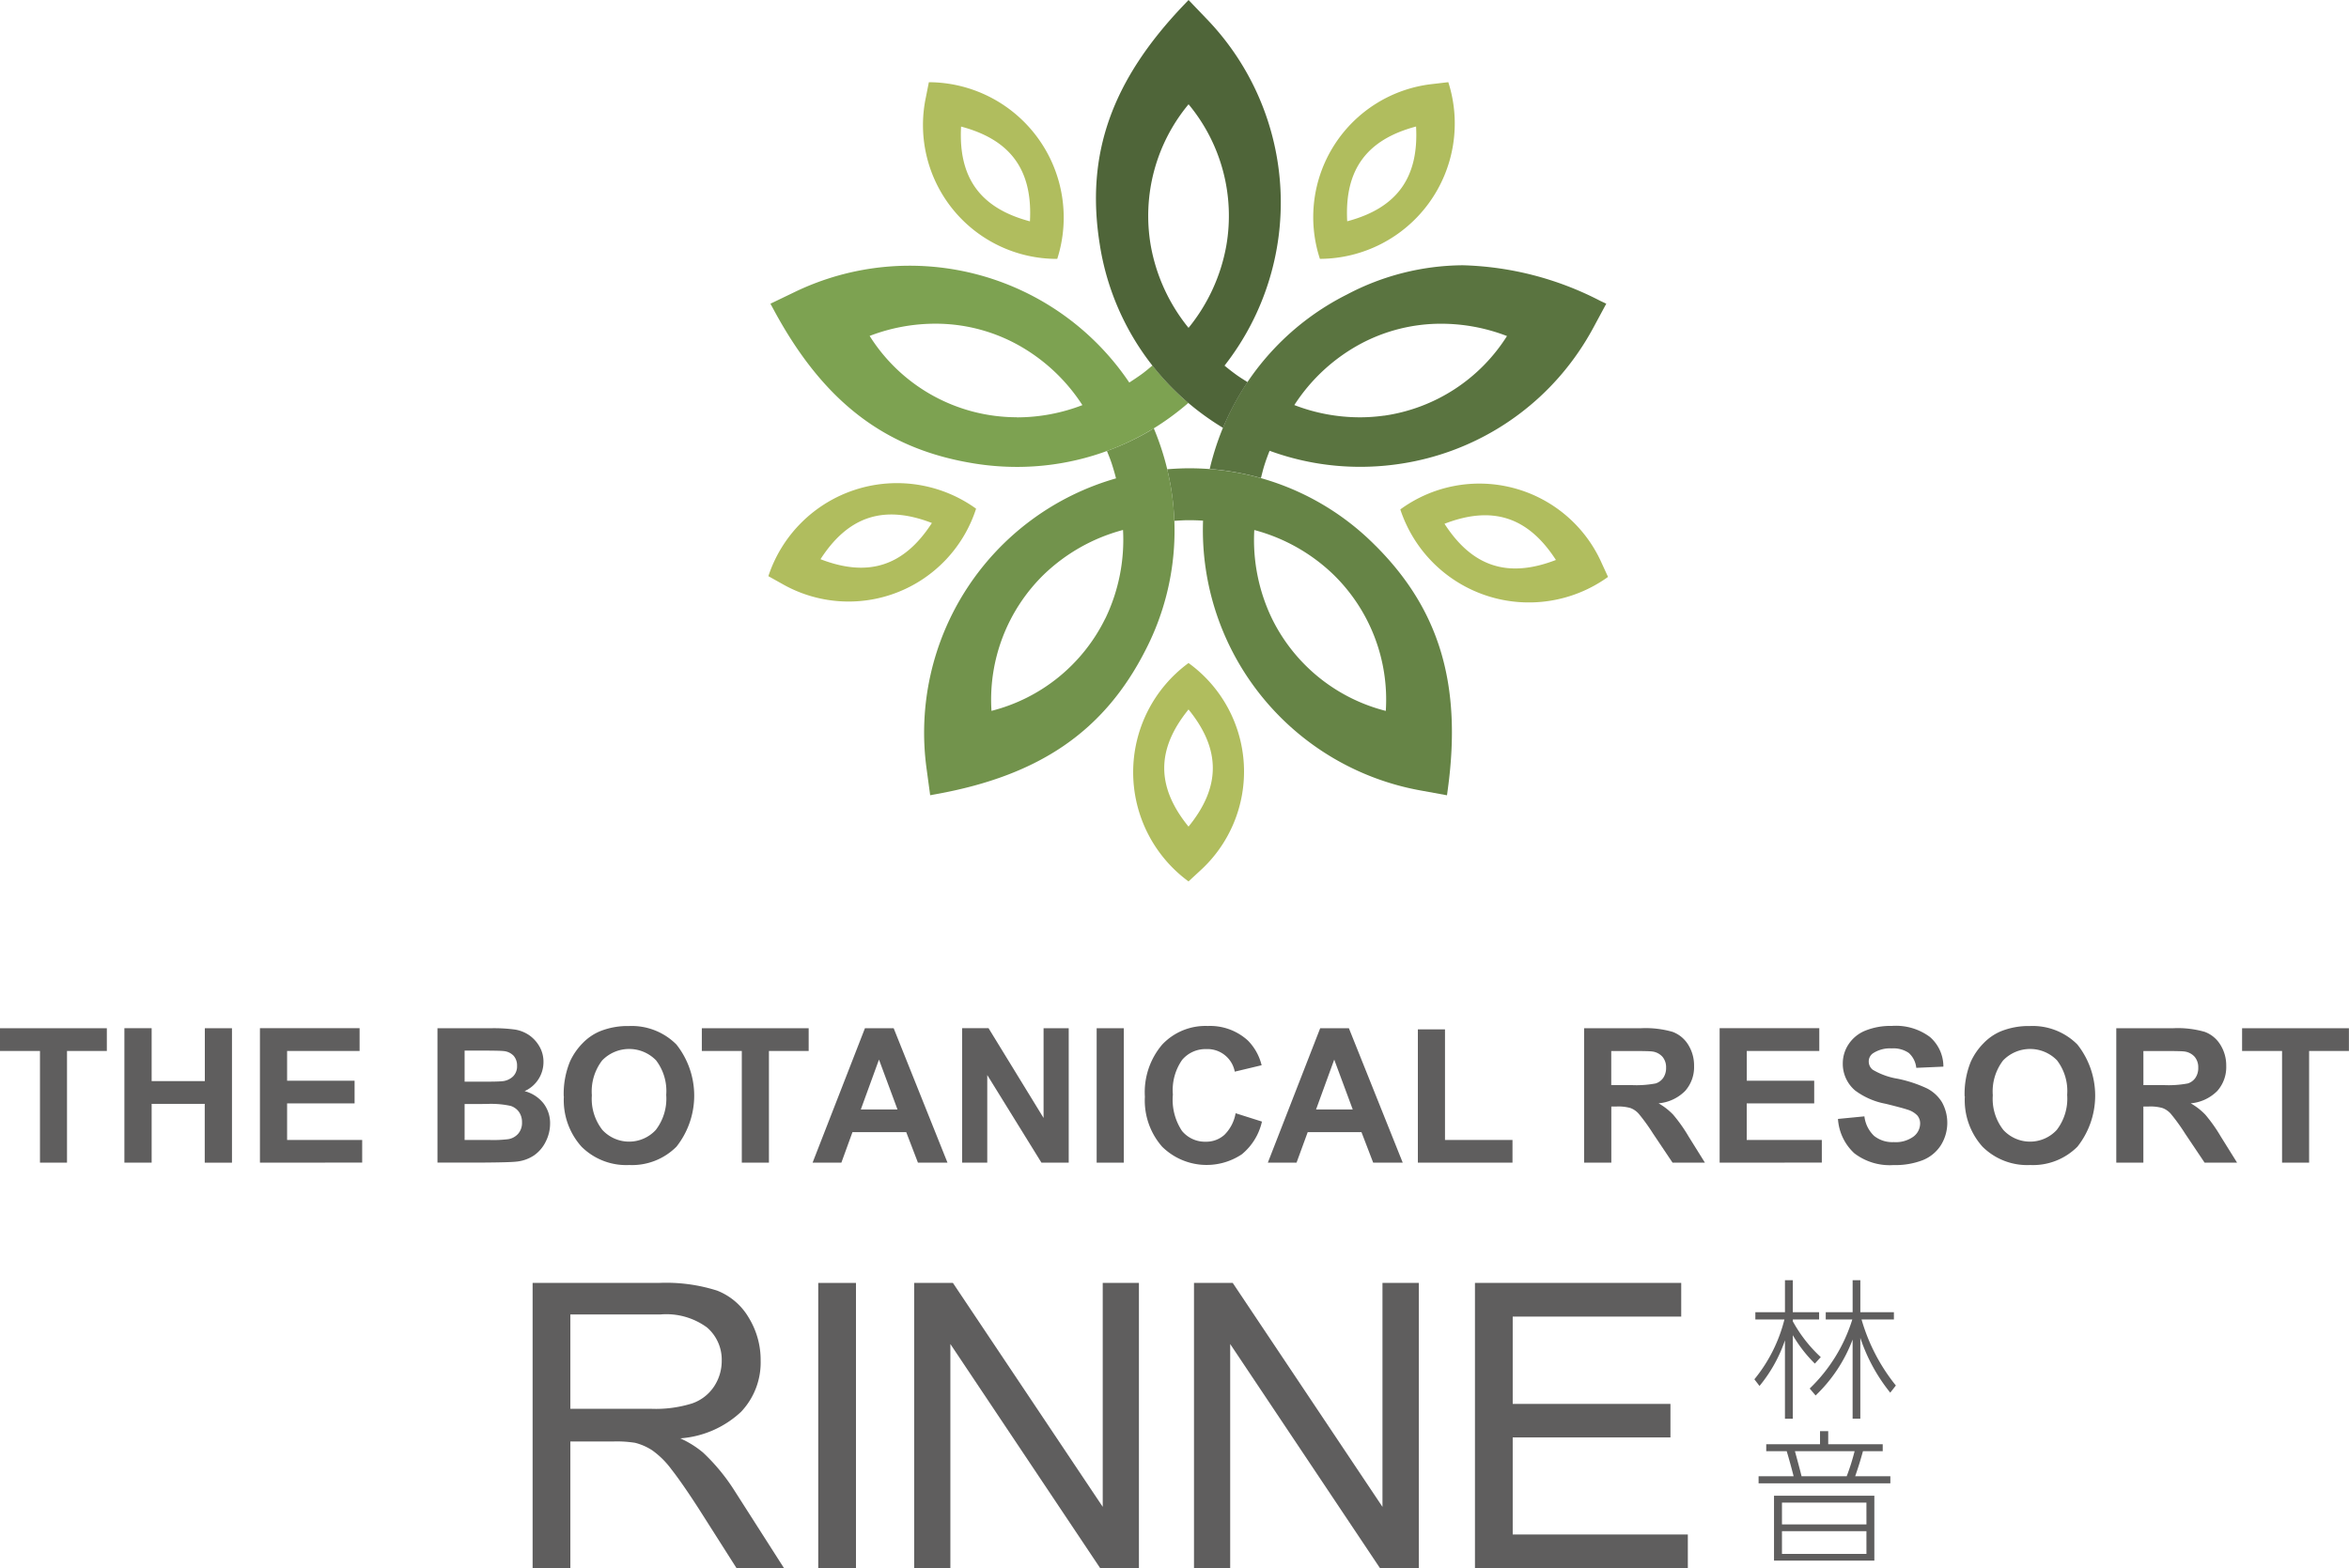 <svg xmlns="http://www.w3.org/2000/svg" width="129.28" height="86.315"><defs><clipPath id="a"><path data-name="長方形 405" fill="none" d="M0 0h129.28v86.315H0z"/></clipPath></defs><g data-name="グループ 284"><g data-name="グループ 283" clip-path="url(#a)"><path data-name="パス 71" d="M66.04 47.935a7.369 7.369 0 00-.628-11.44 7.452 7.452 0 000 12.021zm-.628-2.436c-1.765-2.168-1.8-4.231 0-6.448 1.8 2.216 1.765 4.28 0 6.448" fill="#b0bd5e" fill-rule="evenodd"/><path data-name="パス 72" d="M88.073 16.561a17.416 17.416 0 00-7.565-1.96 13.811 13.811 0 00-6.382 1.613 14.349 14.349 0 00-6.71 7.074 14.866 14.866 0 00-.839 2.531c.109.008.219.014.328.024a14.479 14.479 0 012.492.472c.064-.253.125-.507.205-.755s.172-.5.272-.748a14.45 14.45 0 004.989.883 14.686 14.686 0 002.287-.179 14.468 14.468 0 009.5-5.82 14.864 14.864 0 001.046-1.667l.707-1.313zm-11.894 6.315a9.588 9.588 0 01-1.344.094 10.019 10.019 0 01-3.6-.674 9.955 9.955 0 013.66-3.377 9.378 9.378 0 014.444-1.1 10.071 10.071 0 013.6.678 9.609 9.609 0 01-6.763 4.383" fill="#5a7440" fill-rule="evenodd"/><path data-name="パス 73" d="M75.706 30.04a14.343 14.343 0 00-8.8-4.192 14.79 14.79 0 00-1.46-.072c-.4 0-.808.021-1.211.054.024.1.051.2.072.3a14.529 14.529 0 01.322 2.54c.262-.018.522-.037.787-.037s.532.008.795.026A14.566 14.566 0 0078.17 43.507l1.467.267.049-.363c.773-5.721-.453-9.846-3.979-13.372m.557 9.09a9.611 9.611 0 01-6.258-5.077 9.963 9.963 0 01-.975-4.878 9.953 9.953 0 014.338 2.435 9.61 9.61 0 012.9 7.521" fill="#668446" fill-rule="evenodd"/><path data-name="パス 74" d="M63.496 23.572c-.087.053-.168.117-.256.167a14.388 14.388 0 01-2.319 1.083c.1.246.2.491.281.745s.155.507.22.764a14.558 14.558 0 00-10.429 15.963l.2 1.478.36-.066c5.682-1.032 9.224-3.473 11.488-7.916a14.343 14.343 0 001.267-9.667 14.789 14.789 0 00-.81-2.553m-2.671 10.48a9.609 9.609 0 01-6.259 5.078 9.62 9.62 0 012.9-7.522 9.971 9.971 0 014.339-2.435 9.972 9.972 0 01-.976 4.878" fill="#72934c" fill-rule="evenodd"/><path data-name="パス 75" d="M65.178 21.986a14.535 14.535 0 01-1.752-1.869c-.2.168-.4.34-.615.494s-.435.3-.659.446a14.567 14.567 0 00-18.406-4.987l-1.344.647.174.321c2.737 5.085 6.154 7.7 11.079 8.479a14.841 14.841 0 002.321.183 14.417 14.417 0 007.264-1.965 14.907 14.907 0 002.172-1.565c-.076-.065-.159-.122-.234-.189m-9.208.986a9.575 9.575 0 01-8.108-4.477 10.087 10.087 0 013.609-.673 9.372 9.372 0 014.445 1.108 9.967 9.967 0 013.655 3.374 10.028 10.028 0 01-3.6.674" fill="#7da251" fill-rule="evenodd"/><path data-name="パス 76" d="M67.422 23.289a14.549 14.549 0 011.24-2.254c-.216-.137-.436-.272-.642-.422s-.422-.318-.627-.488a14.561 14.561 0 00-.946-19.046L65.414 0l-.253.265c-3.989 4.174-5.419 8.235-4.639 13.157a14.345 14.345 0 004.656 8.564 14.894 14.894 0 002.133 1.565c.037-.087.07-.176.108-.263m-4.084-9.762a9.605 9.605 0 012.079-7.786 9.605 9.605 0 012.077 7.786 9.938 9.938 0 01-2.078 4.52 9.952 9.952 0 01-2.078-4.52" fill="#4f6539" fill-rule="evenodd"/><path data-name="パス 77" d="M88.143 30.977a7.367 7.367 0 00-11.075-2.937A7.451 7.451 0 0088.5 31.755zm-2.511-.155c-2.607 1.008-4.582.408-6.132-1.992 2.665-1.031 4.616-.356 6.132 1.992" fill="#b0bd5e" fill-rule="evenodd"/><path data-name="パス 78" d="M78.858 4.623a7.369 7.369 0 00-6.215 9.625 7.451 7.451 0 007.066-9.725zm-.923 2.341c.154 2.791-1.028 4.483-3.79 5.216-.156-2.853 1.088-4.5 3.79-5.216" fill="#b0bd5e" fill-rule="evenodd"/><path data-name="パス 79" d="M50.955 5.365a7.368 7.368 0 007.232 8.885 7.451 7.451 0 00-7.066-9.725zm1.939 1.602c2.7.716 3.946 2.363 3.79 5.216-2.762-.733-3.943-2.425-3.79-5.216" fill="#b0bd5e" fill-rule="evenodd"/><path data-name="パス 80" d="M43.034 32.131a7.369 7.369 0 0010.686-4.132 7.45 7.45 0 00-11.432 3.715zm2.123-1.351c1.516-2.348 3.467-3.023 6.131-1.993-1.55 2.4-3.524 3-6.131 1.993" fill="#b0bd5e" fill-rule="evenodd"/><path data-name="パス 81" d="M2.2 63.995v-6.146H0v-1.252h5.88v1.252H3.688v6.147z" fill="#5f5e5e"/><path data-name="パス 82" d="M6.846 63.995v-7.4h1.5v2.912h2.927v-2.91h1.494v7.4h-1.499V60.76H8.346v3.235z" fill="#5f5e5e"/><path data-name="パス 83" d="M14.306 63.995v-7.4h5.485v1.252h-3.99v1.64h3.714v1.247h-3.714v2.013h4.132v1.246z" fill="#5f5e5e"/><path data-name="パス 84" d="M24.077 56.597h2.957a8.64 8.64 0 011.31.073 1.937 1.937 0 01.772.305 1.907 1.907 0 01.568.618 1.68 1.68 0 01.227.866 1.753 1.753 0 01-1.04 1.6 1.947 1.947 0 011.04.672 1.781 1.781 0 01.364 1.115 2.2 2.2 0 01-.235.982 1.977 1.977 0 01-.641.762 2.114 2.114 0 01-1 .351q-.373.04-1.8.05h-2.522zm1.493 1.231v1.711h.983q.873 0 1.085-.025a.986.986 0 00.6-.266.781.781 0 00.219-.577.813.813 0 00-.189-.558.861.861 0 00-.563-.26q-.223-.025-1.278-.025zm0 2.942v1.978h1.383a6.727 6.727 0 001.024-.045.924.924 0 00.542-.3.908.908 0 00.21-.628.968.968 0 00-.162-.565.909.909 0 00-.467-.339 5.088 5.088 0 00-1.324-.105z" fill="#5f5e5e"/><path data-name="パス 85" d="M31.025 60.342a4.7 4.7 0 01.339-1.9 3.5 3.5 0 01.688-1.008 2.872 2.872 0 01.957-.666 4.064 4.064 0 011.6-.292 3.472 3.472 0 012.616 1.014 4.532 4.532 0 01.007 5.624 3.447 3.447 0 01-2.6 1.012 3.485 3.485 0 01-2.625-1.007 3.826 3.826 0 01-.974-2.774m1.54-.05a2.773 2.773 0 00.58 1.9 2 2 0 002.94 0 2.829 2.829 0 00.573-1.93 2.782 2.782 0 00-.558-1.9 2.065 2.065 0 00-2.97.007 2.8 2.8 0 00-.565 1.91" fill="#5f5e5e"/><path data-name="パス 86" d="M40.826 63.995v-6.146h-2.2v-1.252h5.88v1.252h-2.187v6.147z" fill="#5f5e5e"/><path data-name="パス 87" d="M52.146 63.996H50.52l-.645-1.681h-2.958l-.611 1.681h-1.584l2.882-7.4h1.58zm-2.751-2.927l-1.019-2.746-1 2.745z" fill="#5f5e5e"/><path data-name="パス 88" d="M52.953 63.995v-7.4h1.453l3.028 4.941v-4.939h1.384v7.4h-1.5l-2.983-4.824v4.824z" fill="#5f5e5e"/><path data-name="長方形 403" fill="#5f5e5e" d="M60.356 56.597h1.494v7.399h-1.494z"/><path data-name="パス 89" d="M68.005 61.276l1.448.459a3.251 3.251 0 01-1.107 1.8 3.487 3.487 0 01-4.388-.419 3.853 3.853 0 01-.948-2.752 4.041 4.041 0 01.954-2.869 3.268 3.268 0 012.508-1.022 3.08 3.08 0 012.206.8 2.918 2.918 0 01.757 1.361l-1.478.353a1.527 1.527 0 00-1.559-1.242 1.685 1.685 0 00-1.335.59 2.9 2.9 0 00-.512 1.913 3.1 3.1 0 00.5 2 1.638 1.638 0 001.312.595 1.494 1.494 0 001.024-.378 2.194 2.194 0 00.616-1.191" fill="#5f5e5e"/><path data-name="パス 90" d="M77.201 63.996h-1.626l-.645-1.681h-2.958l-.615 1.681h-1.58l2.882-7.4h1.579zm-2.751-2.927l-1.019-2.746-1 2.745z" fill="#5f5e5e"/><path data-name="パス 91" d="M78.034 63.995v-7.337h1.493v6.091h3.715v1.246z" fill="#5f5e5e"/><path data-name="パス 92" d="M87.184 63.996v-7.4h3.144a5.365 5.365 0 011.723.2 1.7 1.7 0 01.861.709 2.138 2.138 0 01.323 1.166 1.976 1.976 0 01-.49 1.376 2.346 2.346 0 01-1.464.683 3.516 3.516 0 01.8.621 8.448 8.448 0 01.85 1.2l.9 1.443H92.05l-1.08-1.61a10.449 10.449 0 00-.788-1.088 1.146 1.146 0 00-.449-.307 2.458 2.458 0 00-.752-.084h-.3v3.089zm1.493-4.27h1.106a5.741 5.741 0 001.342-.091.808.808 0 00.418-.313.957.957 0 00.152-.555.887.887 0 00-.2-.6.906.906 0 00-.563-.29q-.18-.026-1.09-.026h-1.165z" fill="#5f5e5e"/><path data-name="パス 93" d="M94.642 63.995v-7.4h5.485v1.252h-3.991v1.64h3.711v1.247h-3.714v2.013h4.133v1.246z" fill="#5f5e5e"/><path data-name="パス 94" d="M101.157 61.589l1.453-.141a1.768 1.768 0 00.532 1.074 1.606 1.606 0 001.082.343 1.661 1.661 0 001.088-.305.909.909 0 00.365-.714.672.672 0 00-.154-.446 1.229 1.229 0 00-.538-.321q-.262-.09-1.2-.323a4.05 4.05 0 01-1.686-.732 1.924 1.924 0 01-.679-1.49 1.9 1.9 0 01.32-1.057 2 2 0 01.923-.749 3.7 3.7 0 011.456-.258 3.125 3.125 0 012.1.611 2.155 2.155 0 01.738 1.63l-1.493.066a1.264 1.264 0 00-.412-.82 1.5 1.5 0 00-.946-.25 1.7 1.7 0 00-1.02.267.537.537 0 00-.237.459.57.57 0 00.222.45 3.913 3.913 0 001.372.494 7.183 7.183 0 011.613.533 2.08 2.08 0 01.818.752 2.333 2.333 0 01-.054 2.372 2.124 2.124 0 01-1 .825 4.2 4.2 0 01-1.61.27 3.206 3.206 0 01-2.155-.649 2.817 2.817 0 01-.9-1.89" fill="#5f5e5e"/><path data-name="パス 95" d="M108.125 60.342a4.7 4.7 0 01.339-1.9 3.5 3.5 0 01.692-1.008 2.872 2.872 0 01.957-.666 4.064 4.064 0 011.6-.292 3.472 3.472 0 012.616 1.014 4.532 4.532 0 01.007 5.624 3.447 3.447 0 01-2.6 1.012 3.485 3.485 0 01-2.625-1.007 3.826 3.826 0 01-.974-2.774m1.539-.05a2.773 2.773 0 00.58 1.9 2 2 0 002.94 0 2.829 2.829 0 00.573-1.93 2.782 2.782 0 00-.558-1.9 2.065 2.065 0 00-2.97.007 2.8 2.8 0 00-.565 1.91" fill="#5f5e5e"/><path data-name="パス 96" d="M116.472 63.996v-7.4h3.144a5.365 5.365 0 011.723.2 1.7 1.7 0 01.861.709 2.138 2.138 0 01.323 1.166 1.976 1.976 0 01-.49 1.376 2.346 2.346 0 01-1.464.683 3.516 3.516 0 01.8.621 8.448 8.448 0 01.85 1.2l.9 1.443h-1.787l-1.08-1.61a10.449 10.449 0 00-.788-1.088 1.146 1.146 0 00-.449-.307 2.458 2.458 0 00-.752-.084h-.3v3.089zm1.493-4.27h1.106a5.741 5.741 0 001.342-.091.807.807 0 00.418-.313.957.957 0 00.152-.555.887.887 0 00-.2-.6.906.906 0 00-.563-.29q-.18-.026-1.09-.026h-1.166z" fill="#5f5e5e"/><path data-name="パス 97" d="M125.596 63.995v-6.146h-2.2v-1.252h5.88v1.252h-2.191v6.147z" fill="#5f5e5e"/><path data-name="パス 98" d="M29.313 86.315v-15.7h6.96a9.266 9.266 0 013.192.423 3.49 3.49 0 011.745 1.494 4.452 4.452 0 01.653 2.367 3.945 3.945 0 01-1.082 2.816 5.472 5.472 0 01-3.341 1.456 5.4 5.4 0 011.253.782 10.809 10.809 0 011.725 2.088l2.73 4.272h-2.613l-2.077-3.266q-.912-1.413-1.5-2.163a4.718 4.718 0 00-1.055-1.049 3.123 3.123 0 00-.948-.418 6.321 6.321 0 00-1.156-.075H31.39v6.971zm2.077-8.77h4.466a6.7 6.7 0 002.227-.294 2.37 2.37 0 001.221-.943 2.55 2.55 0 00.417-1.408 2.34 2.34 0 00-.809-1.832 3.787 3.787 0 00-2.554-.717H31.39z" fill="#5f5e5e"/><path data-name="長方形 404" fill="#5f5e5e" d="M45.033 70.616h2.077v15.699h-2.077z"/><path data-name="パス 99" d="M50.313 86.315v-15.7h2.131l8.246 12.326V70.616h1.992v15.7H60.55l-8.245-12.337v12.336z" fill="#5f5e5e"/><path data-name="パス 100" d="M65.713 86.315v-15.7h2.131l8.242 12.327V70.616h2v15.7H75.95l-8.245-12.337v12.336z" fill="#5f5e5e"/><path data-name="パス 101" d="M81.176 86.315v-15.7h11.352v1.853h-9.274v4.807h8.681v1.843h-8.681v5.344h9.638v1.852z" fill="#5f5e5e"/><path data-name="パス 102" d="M99.883 75.057a7.509 7.509 0 01-1.214-1.564v4.6h-.432v-4.318a7.981 7.981 0 01-1.4 2.512l-.283-.366a8.421 8.421 0 001.654-3.293h-1.6v-.4h1.63v-1.761h.432v1.762h1.447v.4H98.67v.1a7.717 7.717 0 001.539 1.971zm4.149 1.6a9.638 9.638 0 01-1.647-3.019v4.449h-.424v-4.353a8.3 8.3 0 01-2.037 3.077l-.325-.383a8.94 8.94 0 002.345-3.8h-1.462v-.4h1.48v-1.761h.424v1.762h1.847v.4h-1.78a10.324 10.324 0 001.888 3.633z" fill="#5f5e5e"/><path data-name="パス 103" d="M97.207 79.877v-.381h2.96v-.723h.451v.723h3v.381h-1.087c-.159.563-.206.73-.428 1.38h1.935v.389h-7.252v-.389h1.928a36.956 36.956 0 00-.38-1.38zm5.95 6.022h-5.522V82.33h5.522zm-.436-3.19h-4.648v1.2h4.649zm0 1.572h-4.648v1.249h4.649zm-1.086-3.023a12.336 12.336 0 00.436-1.38h-3.285c.128.468.262.959.365 1.38z" fill="#5f5e5e"/></g></g></svg>